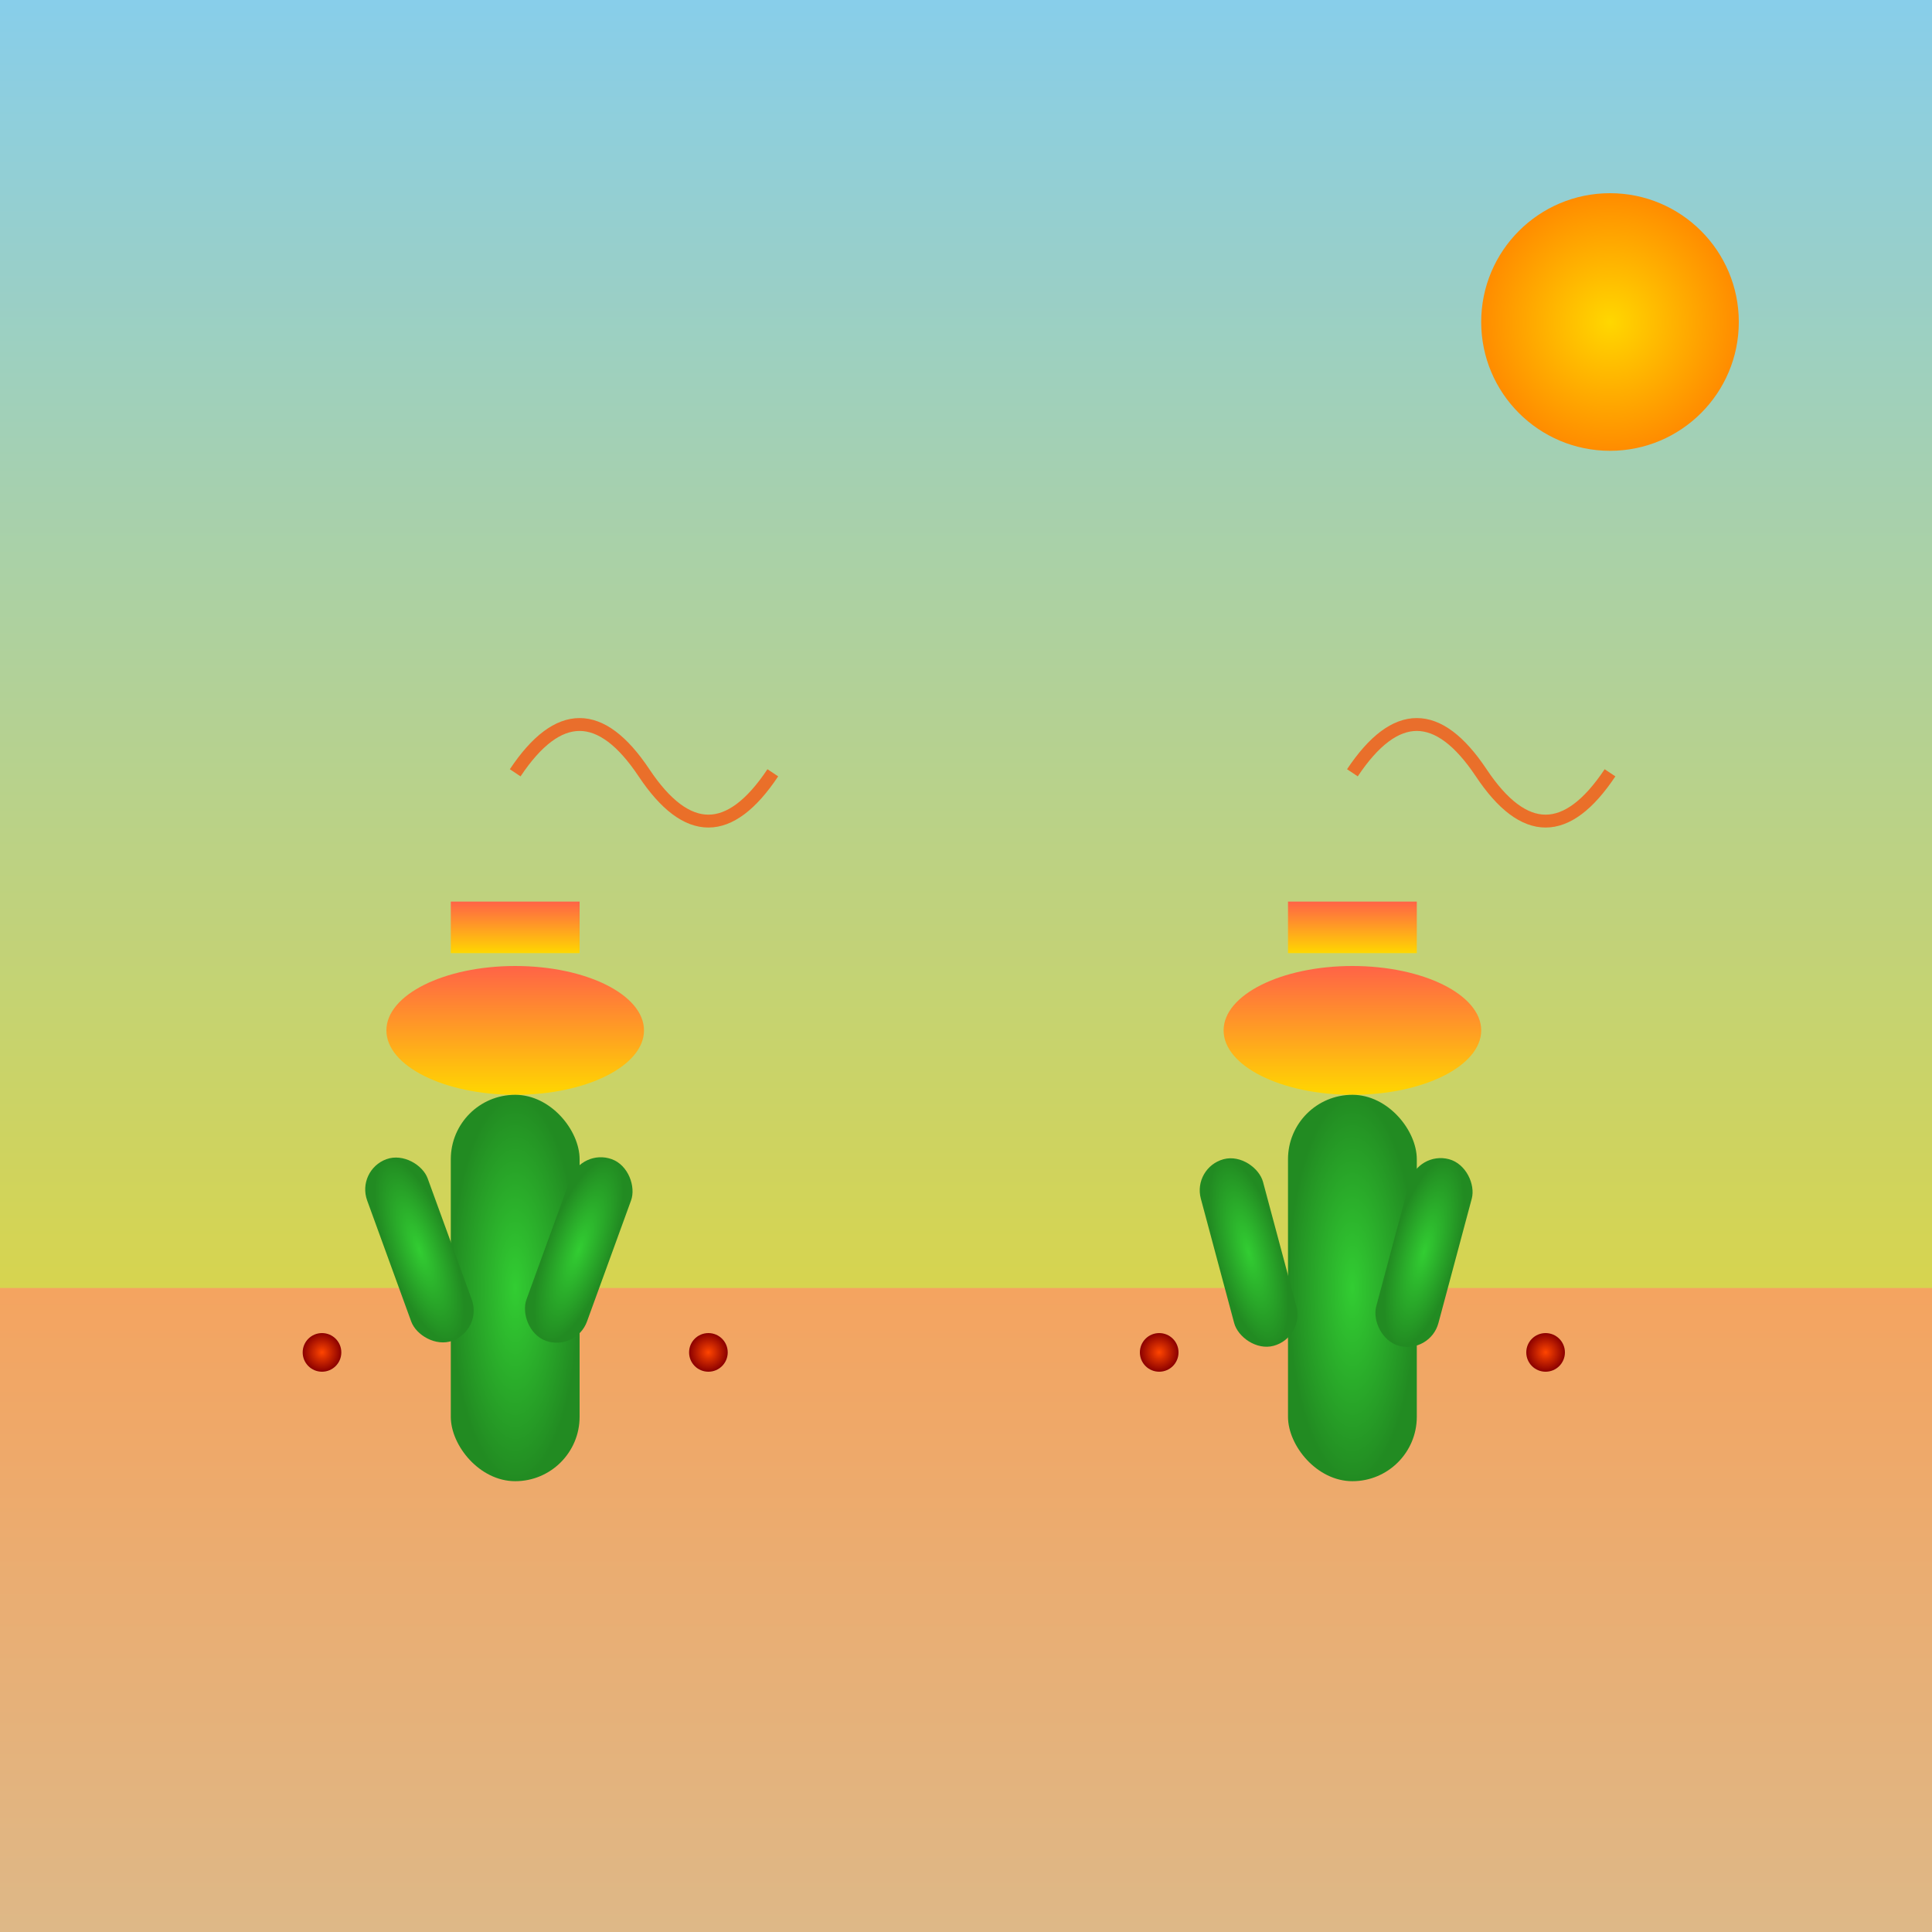 <svg xmlns="http://www.w3.org/2000/svg" viewBox="0 0 300 300">
  <defs>
    <linearGradient id="skyGradient" x1="0" y1="0" x2="0" y2="1">
      <stop offset="0%" stop-color="#87CEEB"/>
      <stop offset="100%" stop-color="#FFD700"/>
    </linearGradient>
    <linearGradient id="sandGradient" x1="0" y1="0" x2="0" y2="1">
      <stop offset="0%" stop-color="#F4A460"/>
      <stop offset="100%" stop-color="#DEB887"/>
    </linearGradient>
    <radialGradient id="cactusGradient" cx="50%" cy="50%" r="50%">
      <stop offset="0%" stop-color="#32CD32"/>
      <stop offset="100%" stop-color="#228B22"/>
    </radialGradient>
    <linearGradient id="sombreroGradient" gradientTransform="rotate(90)">
      <stop offset="0%" stop-color="#FF6347"/>
      <stop offset="100%" stop-color="#FFD700"/>
    </linearGradient>
    <radialGradient id="maracaGradient" cx="50%" cy="50%" r="50%">
      <stop offset="0%" stop-color="#FF4500"/>
      <stop offset="100%" stop-color="#8B0000"/>
    </radialGradient>
    <radialGradient id="sunGradient" cx="50%" cy="50%" r="50%">
      <stop offset="0%" stop-color="#FFD700"/>
      <stop offset="100%" stop-color="#FF8C00"/>
    </radialGradient>
    <filter id="shadow" x="-20%" y="-20%" width="140%" height="140%">
      <feDropShadow dx="2" dy="2" stdDeviation="2" flood-color="#000" flood-opacity="0.5"/>
    </filter>
  </defs>
  <!-- Background Sky -->
  <rect x="0" y="0" width="300" height="300" fill="url(#skyGradient)"/>
  <!-- Desert Sands -->
  <rect x="0" y="200" width="300" height="100" fill="url(#sandGradient)"/>
  <!-- Radiant Sun -->
  <circle cx="250" cy="50" r="20" fill="url(#sunGradient)" filter="url(#shadow)"/>
  <!-- Dancing Cactus 1 -->
  <g transform="translate(50,130)" filter="url(#shadow)">
    <!-- Sombrero -->
    <ellipse cx="30" cy="30" rx="20" ry="10" fill="url(#sombreroGradient)"/>
    <rect x="20" y="10" width="20" height="8" fill="url(#sombreroGradient)"/>
    <!-- Trunk -->
    <rect x="20" y="40" width="20" height="60" rx="10" ry="10" fill="url(#cactusGradient)"/>
    <!-- Left Arm with Maraca -->
    <g transform="rotate(-20,10,50)">
      <rect x="5" y="50" width="10" height="30" rx="5" ry="5" fill="url(#cactusGradient)"/>
    </g>
    <!-- Right Arm with Maraca -->
    <g transform="rotate(20,45,50)">
      <rect x="40" y="50" width="10" height="30" rx="5" ry="5" fill="url(#cactusGradient)"/>
    </g>
    <!-- Maracas -->
    <circle cx="0" cy="80" r="3" fill="url(#maracaGradient)"/>
    <circle cx="60" cy="80" r="3" fill="url(#maracaGradient)"/>
  </g>
  <!-- Dancing Cactus 2 -->
  <g transform="translate(180,130)" filter="url(#shadow)">
    <!-- Sombrero -->
    <ellipse cx="30" cy="30" rx="20" ry="10" fill="url(#sombreroGradient)"/>
    <rect x="20" y="10" width="20" height="8" fill="url(#sombreroGradient)"/>
    <!-- Trunk -->
    <rect x="20" y="40" width="20" height="60" rx="10" ry="10" fill="url(#cactusGradient)"/>
    <!-- Left Arm with Maraca -->
    <g transform="rotate(-15,10,50)">
      <rect x="5" y="50" width="10" height="30" rx="5" ry="5" fill="url(#cactusGradient)"/>
    </g>
    <!-- Right Arm with Maraca -->
    <g transform="rotate(15,45,50)">
      <rect x="40" y="50" width="10" height="30" rx="5" ry="5" fill="url(#cactusGradient)"/>
    </g>
    <!-- Maracas -->
    <circle cx="0" cy="80" r="3" fill="url(#maracaGradient)"/>
    <circle cx="60" cy="80" r="3" fill="url(#maracaGradient)"/>
  </g>
  <!-- Swirling Music Notes: Visual Metaphor of Dance -->
  <g fill="none" stroke="#FF4500" stroke-width="2" opacity="0.7">
    <path d="M80 120 q10 -15 20 0 t20 0"/>
    <path d="M210 120 q10 -15 20 0 t20 0"/>
  </g>
</svg>